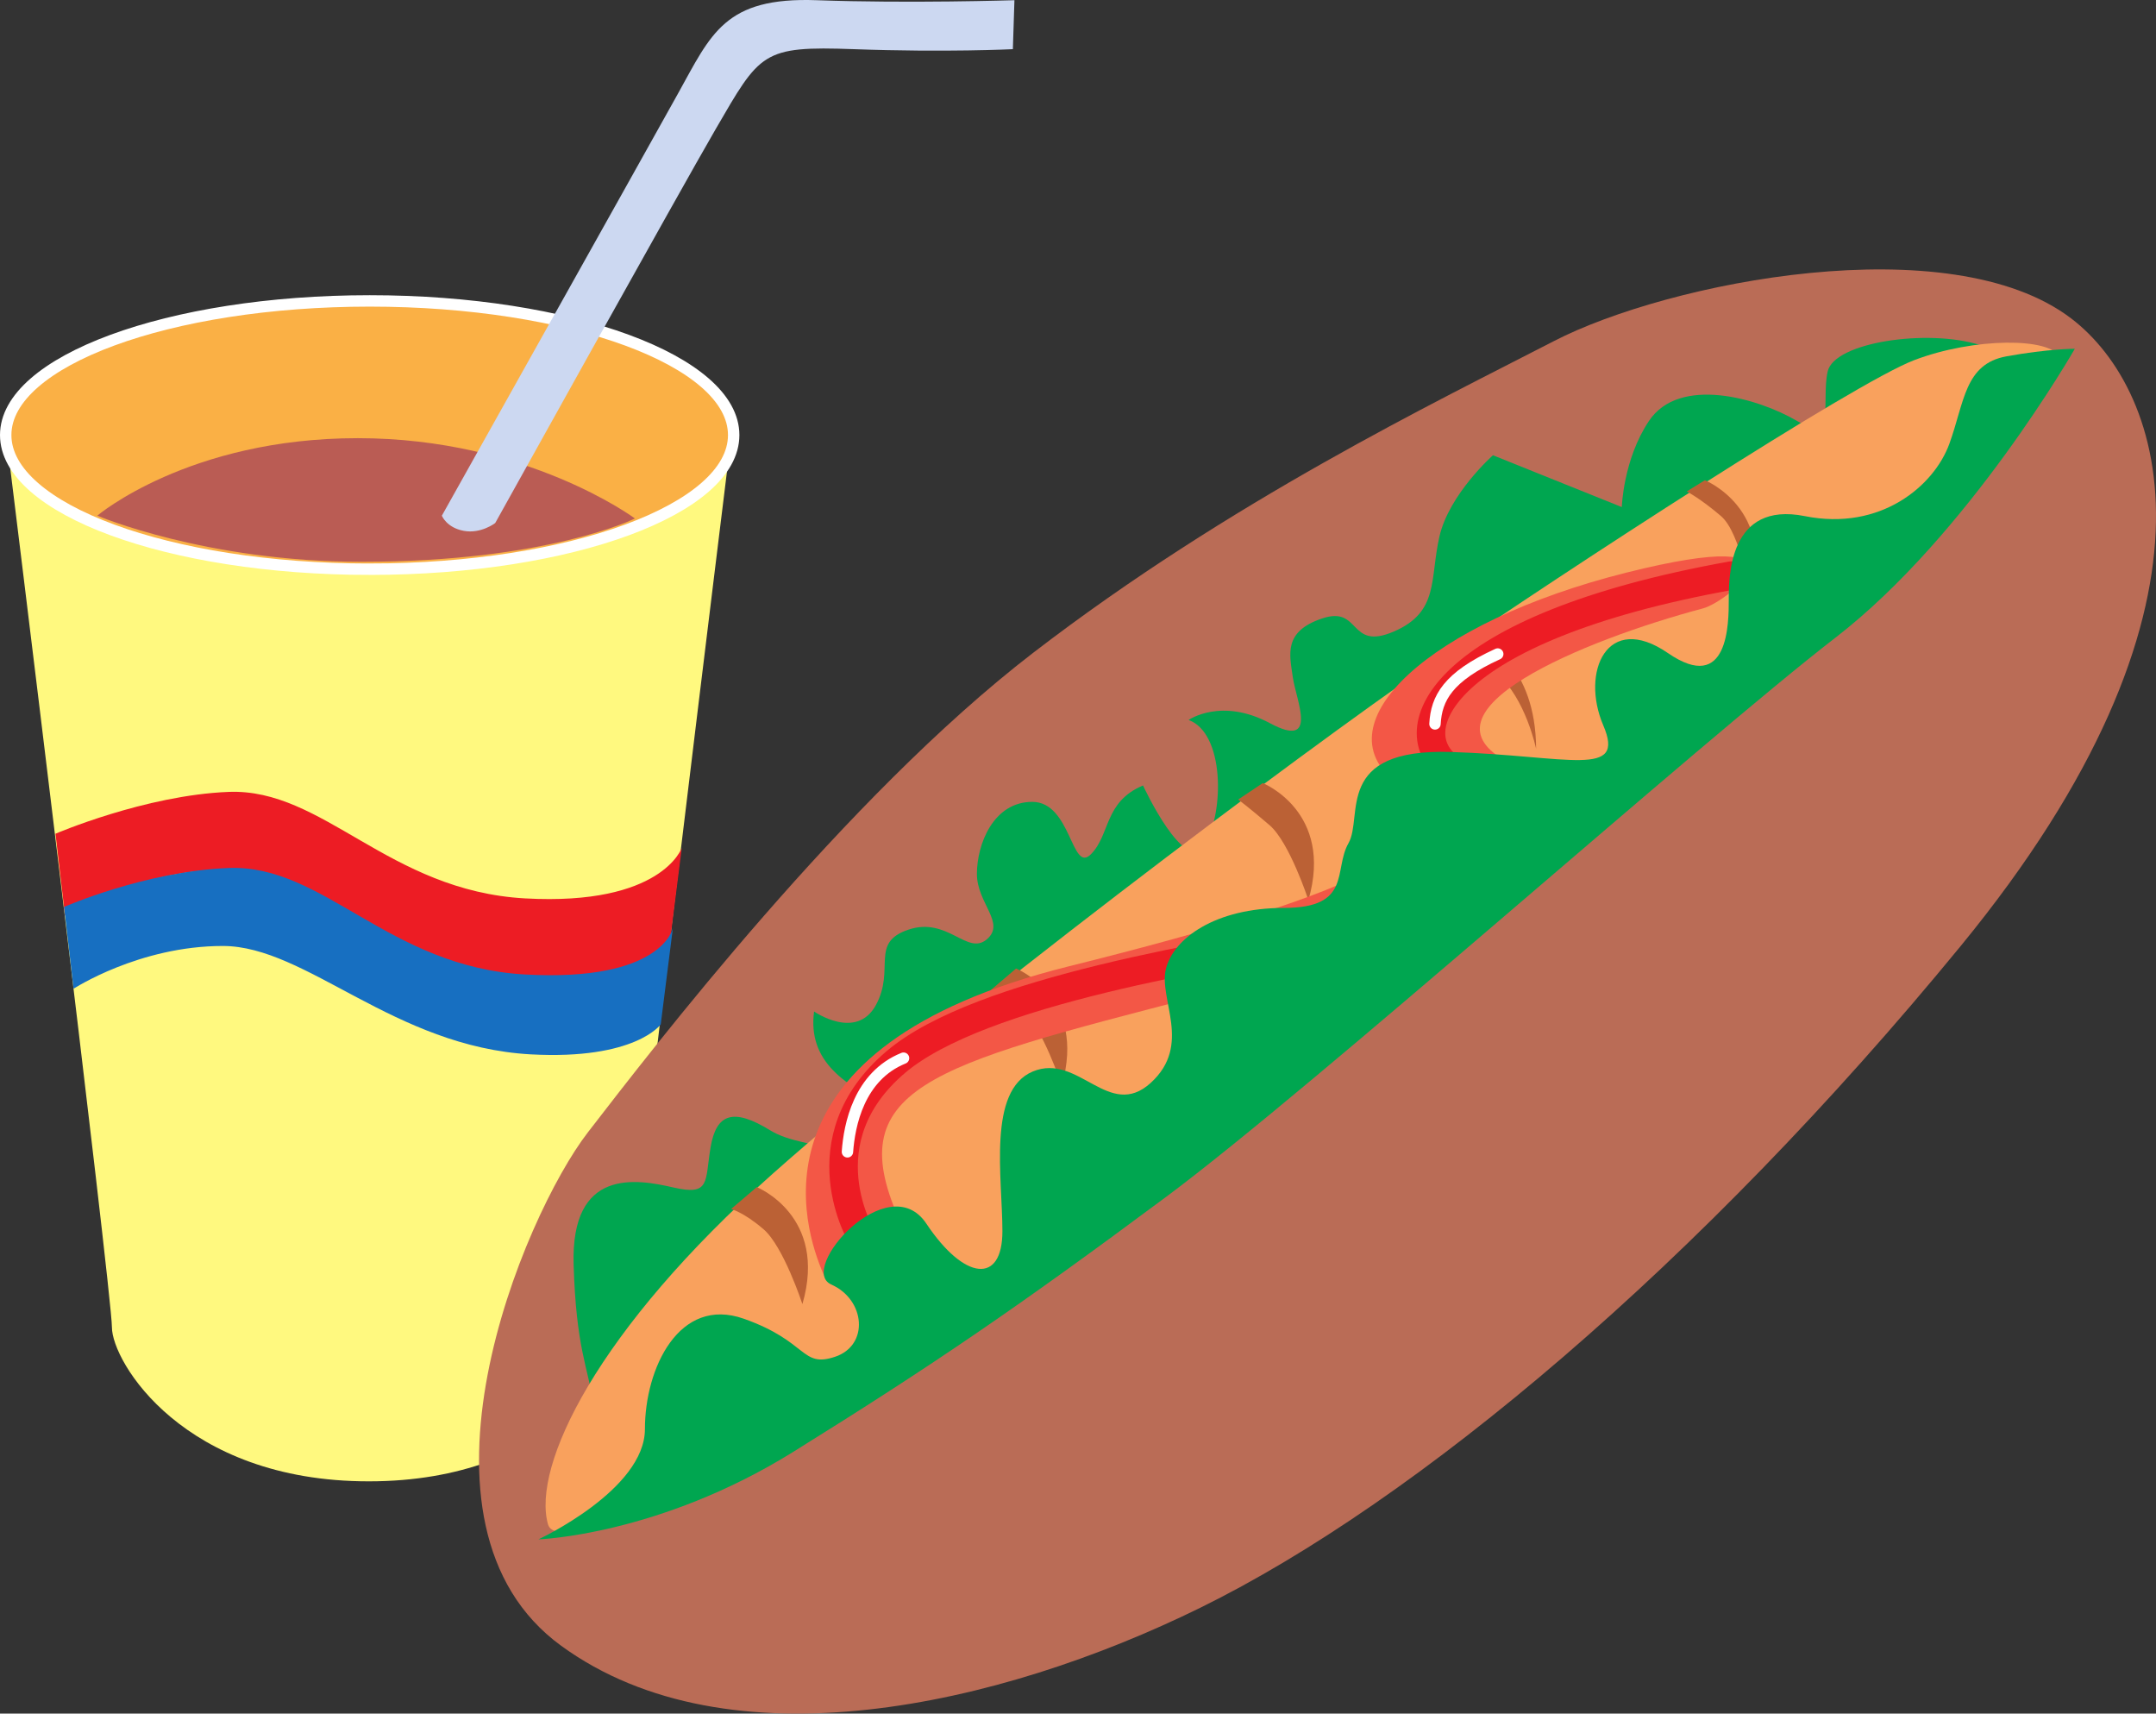 <svg xmlns="http://www.w3.org/2000/svg" width="332.606" height="264.291"><rect width="100%" height="100%" fill="#333333" stroke="none"/><path fill="#fff97f" d="M56.923 228.47c28.602 0 39.602-18.48 39.602-23.758 0-5.281 16.238-136.988 16.238-136.988 0 4.922-28.73 15.61-57.051 15.547-27.535-.059-54.684-10.727-54.684-15.547 0 0 16.239 131.707 16.239 136.988 0 5.277 11.004 23.758 39.601 23.758h.055"/><path fill="#fab045" d="M57.032 87.79c31.012 0 56.153-9.262 56.153-20.691 0-11.426-25.14-20.688-56.153-20.688C26.021 46.411.88 55.673.88 67.1c0 11.43 25.14 20.691 56.152 20.691"/><path fill="none" stroke="#fff" stroke-width="1.76" d="M57.032 87.79c31.012 0 56.153-9.262 56.153-20.691 0-11.426-25.14-20.688-56.153-20.688C26.021 46.411.88 55.673.88 67.1c0 11.43 25.14 20.691 56.152 20.691zm0 0"/><path fill="#ba5c54" d="M15.013 79.528S29.095 67.58 55.2 67.58c26.106 0 42.754 12.39 42.754 12.39s-13.422 6.677-42.168 6.677c-24.05 0-40.773-7.118-40.773-7.118"/><path fill="#ed1c24" d="M103.306 145.603s-5.278 6.16-21.41 5.28c-21.121-1.151-34.618-16.718-47.524-16.718-12.906 0-24.344 7.04-24.344 7.04L8.56 128.59s13.797-5.938 26.695-6.453c14.664-.586 24.64 15.254 45.758 16.426 21.12 1.172 24.164-7.793 24.164-7.793l-1.871 14.832"/><path fill="#176fc1" d="M101.93 157.997s-3.902 5.5-20.034 4.621C60.775 161.466 47.278 145.9 34.372 145.9c-12.906 0-23.023 6.597-23.023 6.597L9.88 139.884s12.477-5.496 25.375-6.012c14.664-.586 24.64 15.254 45.758 16.426 21.12 1.172 22.789-7.133 22.789-7.133l-1.871 14.832"/><path fill="#ccd8f1" d="M68.165 79.536s31.235-55.758 36.399-65.05c5.164-9.293 7.226-14.97 21.425-14.454 14.196.516 30.508 0 30.508 0l-.242 7.551s-10.324.516-24.523 0c-14.2-.515-14.438.485-21.36 12.39-5.344 9.192-33.976 60.696-33.976 60.696s-2.18 1.692-4.84 1.207c-2.664-.484-3.39-2.34-3.39-2.34"/><path fill="#ba6c56" d="M239.708 52.614c17.735-9.148 61.106-17.718 79.79-3.52 14.663 11.15 25.812 44.59-17.016 96.806-40.332 49.171-83.895 85.652-117.332 102.078-31.102 15.277-72.75 24.64-98.563 5.867-25.812-18.774-5.867-66.293 4.105-79.2 9.977-12.91 39.72-51.671 68.641-73.921 30.508-23.465 62.188-38.719 80.375-48.11"/><path fill="#00a650" d="M91.575 216.591c-.883-5.719-2.703-8.75-3.082-21.559-.437-14.96 9.68-13.199 15.403-11.882 5.718 1.32 4.84-.88 5.718-6.16.88-5.278 3.52-6.157 9.239-2.637 5.722 3.52 16.28.879 9.242 10.558-7.04 9.68-36.52 31.68-36.52 31.68m47.075-45.43c-8.54-3.535-14.067-7.578-13.063-15.156 0 0 6.531 4.547 9.547-1.008 3.016-5.558-1.004-9.601 5.023-11.62 6.032-2.02 9.043 4.042 12.059 1.515 3.016-2.528-1.508-5.559-1.508-10.106s2.516-11.113 8.543-11.113c6.031 0 6.031 11.113 9.043 8.082 3.016-3.031 2.012-8.082 8.04-10.61 0 0 6.534 14.15 9.546 9.094 3.016-5.05 3.016-17.175-2.512-19.195 0 0 5.028-3.535 12.563.504 7.539 4.043 4.02-3.535 3.515-7.07-.5-3.54-1.504-7.075 4.524-9.094 6.031-2.023 4.02 5.05 11.055 2.02 7.035-3.032 5.527-8.083 7.035-14.649 1.507-6.57 8.261-12.539 8.261-12.539l19.875 7.992s.215-7.328 4.18-13.27c4.691-7.042 16.852-3.538 22.879 0 6.031 3.536 3.687-3.081 4.695-7.628 1.004-4.547 15.426-6.633 23.465-4.106 8.04 2.524-166.765 117.957-166.765 117.957"/><path fill="#f9a15d" d="M84.532 235.071c-2.484-8.94 7.48-29.918 34.762-54.12 27.281-24.2 80.863-64.477 101.64-78.762 21.122-14.52 65.122-43.118 74.36-46.637 9.242-3.524 21.121-3.524 22.441-.441 3.454 8.058-131.12 120.562-155.761 137.28-24.64 16.72-75.239 50.602-77.442 42.68"/><path fill="#bb6135" d="M116.747 183.095s11 4.402 7.04 18.043c0 0-2.915-8.91-5.997-11.55-3.078-2.642-5.004-3.118-5.004-3.118l3.961-3.375m40.004-33.715s11 4.402 7.04 18.043c0 0-2.915-8.91-5.997-11.55-3.078-2.641-5.004-3.118-5.004-3.118l3.961-3.375m38.059-28.602s11 4.403 7.039 18.043c0 0-2.914-8.91-5.992-11.55-3.082-2.641-4.84-3.961-4.84-3.961l3.793-2.532m34.191-21.777s7.922 3.52 7.977 16.5c0 0-1.602-7.781-5.996-11.55-3.079-2.641-5.004-3.118-5.004-3.118L229 99.001m34.013-24.933s11 4.398 7.039 18.039c0 0-1.469-9.864-4.547-12.504-3.082-2.64-5.281-3.813-5.281-3.813l2.789-1.722"/><path fill="#f35746" d="M262.735 93.83c-18.542 4.929-45.128 15.94-29.933 23.796 11.77 6.082-8.598 25.848-47.945 36.047-41.438 10.738-55.66 14.05-45.762 35.2 4.43 9.468-9.64 13.284-12.106 7.53-2.886-6.738-12.535-34.812 37.844-47.351 47.098-11.723 61.902-19.41 50.438-28.438-11.461-9.027 5.16-24.644 35.586-32.285 30.421-7.636 15.863 4.442 11.878 5.5"/><path fill="none" stroke="#ed1c24" stroke-linecap="round" stroke-width="4.4" d="M132.978 190.814s-9.086-14.883 5.234-27.024c12.984-11 49.211-16.554 68.645-20.02 16.605-2.96 24.832-19.66 16.867-25.273-7.961-5.617-1.91-21.586 43.414-29.726"/><path fill="#00a650" d="M83.067 237.42s16.426-7.63 16.426-17.017c0-9.386 5.282-20.53 15.254-17.011 9.973 3.52 8.801 7.625 14.082 5.867 5.278-1.762 4.692-8.8-.59-11.148-5.277-2.348 8.801-18.184 14.668-9.387 5.868 8.8 11.735 9.387 11.735 1.176 0-8.215-2.348-21.707 4.691-24.641 7.043-2.934 11.734 7.625 18.188 1.758 6.453-5.867 1.175-12.906 2.347-17.598 1.172-4.695 7.625-9.387 18.188-9.387 10.558 0 7.625-5.867 9.972-9.976 2.348-4.106-2.347-14.664 15.84-14.078 18.188.586 26.989 4.105 23.469-4.106-3.52-8.215.586-17.601 9.973-11.148 9.386 6.453 9.386-4.696 9.386-8.215 0-3.52 0-15.25 11.735-12.906 11.73 2.347 19.945-4.692 22.293-11.145 2.347-6.453 2.347-12.32 8.8-13.496 6.454-1.172 10.56-1.172 10.56-1.172s-16.427 28.746-36.962 44.586c-20.535 15.84-80.375 69.227-103.254 86.242-22.879 17.012-35.789 25.813-57.496 39.309-20.742 12.89-39.305 13.492-39.305 13.492"/><path fill="none" stroke="#fff" stroke-linecap="round" stroke-width="1.76" d="M130.735 177.65c.293-4.106 1.758-11.66 8.653-14.446m81.988-51.554c.219-3.957 1.98-7.258 9.68-10.778"/></svg>
